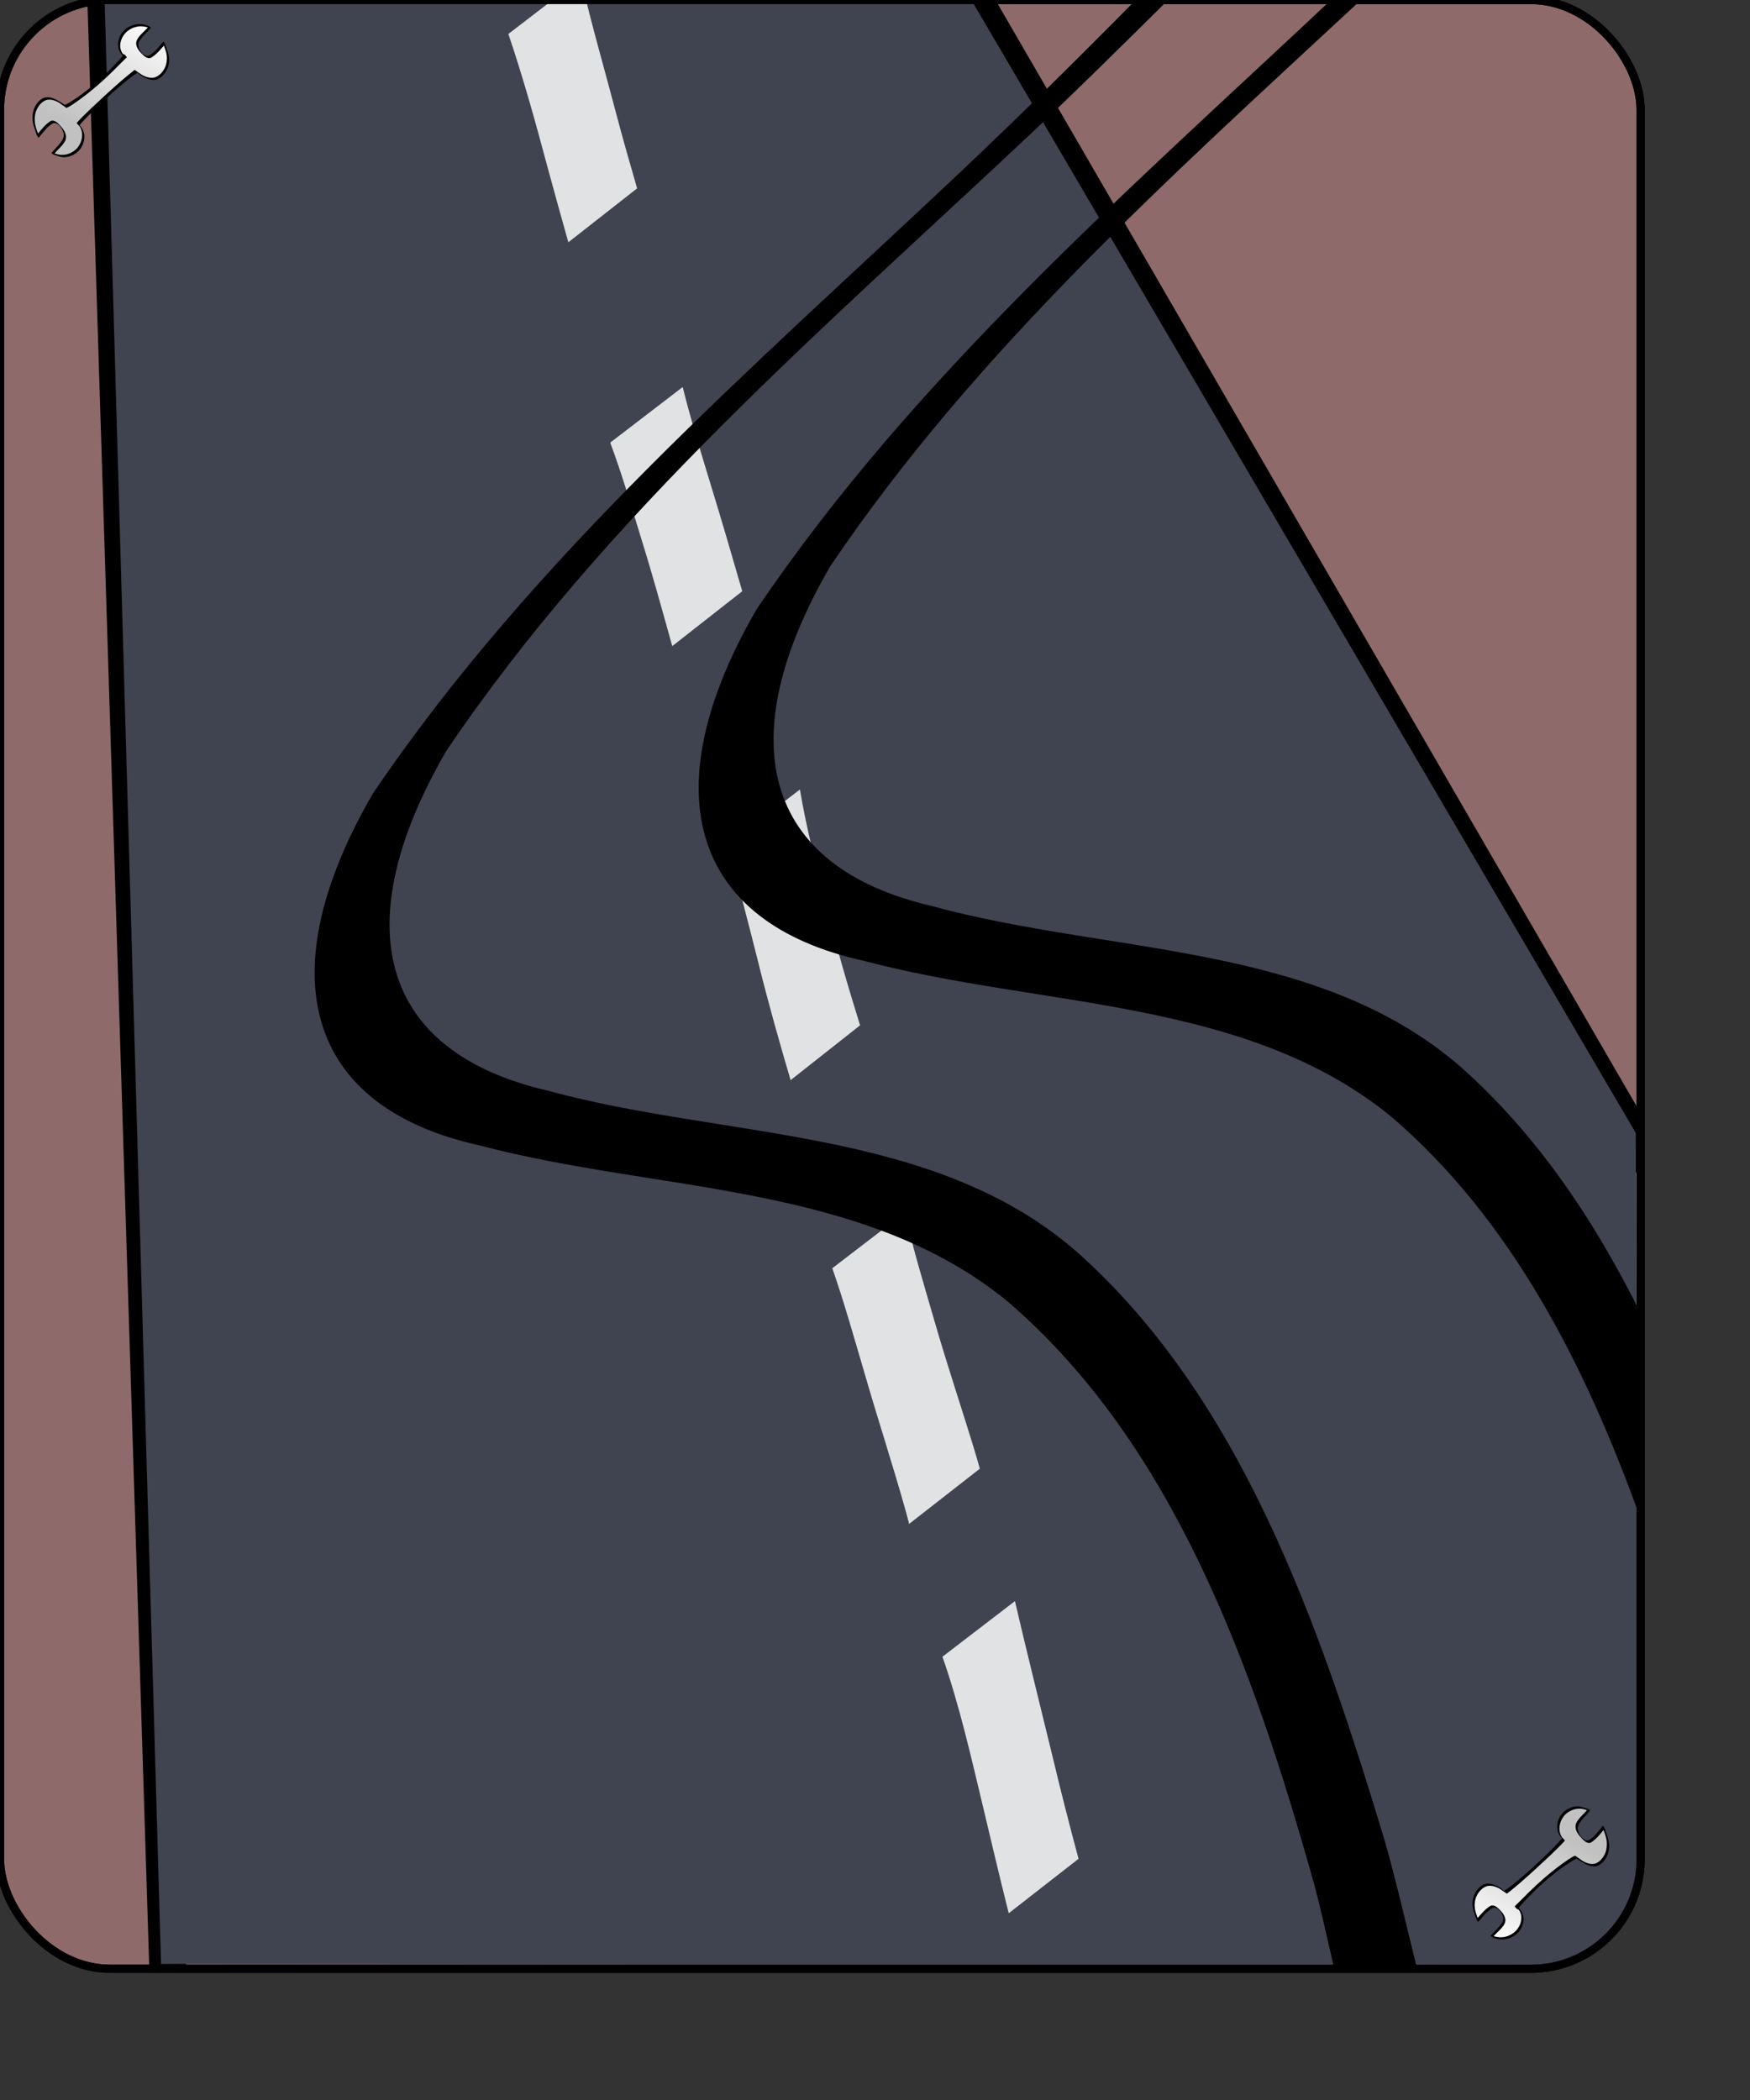 <?xml version="1.0" encoding="UTF-8" standalone="no"?>
<!-- Created with Inkscape (http://www.inkscape.org/) -->
<svg
   xmlns:dc="http://purl.org/dc/elements/1.1/"
   xmlns:cc="http://web.resource.org/cc/"
   xmlns:rdf="http://www.w3.org/1999/02/22-rdf-syntax-ns#"
   xmlns:svg="http://www.w3.org/2000/svg"
   xmlns="http://www.w3.org/2000/svg"
   xmlns:xlink="http://www.w3.org/1999/xlink"
   xmlns:sodipodi="http://inkscape.sourceforge.net/DTD/sodipodi-0.dtd"
   xmlns:inkscape="http://www.inkscape.org/namespaces/inkscape"
   width="100pt"
   height="120pt"
   id="svg1"
   sodipodi:version="0.32"
   inkscape:version="0.43"
   sodipodi:docbase="/home/yekcim/Mes dessins/xMille 3.0"
   sodipodi:docname="a-accident.svg"
   inkscape:output_extension="org.inkscape.output.svg.inkscape">
  <rect width="100%" height="100%" fill="#333333" stroke="none"/>
  <defs
     id="defs3">
    <linearGradient
       inkscape:collect="always"
       id="linearGradient3698">
      <stop
         style="stop-color:#ffffff;stop-opacity:1;"
         offset="0"
         id="stop3699" />
      <stop
         style="stop-color:#ffffff;stop-opacity:0;"
         offset="1"
         id="stop3700" />
    </linearGradient>
    <linearGradient
       inkscape:collect="always"
       xlink:href="#linearGradient3698"
       id="linearGradient1454"
       gradientUnits="userSpaceOnUse"
       gradientTransform="matrix(7.455001e-3,0.128,-0.163,9.539935e-3,237.945,-15.877)"
       x1="394.194"
       y1="-213.319"
       x2="937.079"
       y2="121.435" />
    <linearGradient
       inkscape:collect="always"
       xlink:href="#linearGradient3698"
       id="linearGradient1455"
       gradientUnits="userSpaceOnUse"
       gradientTransform="matrix(7.455001e-3,0.128,-0.163,9.539935e-3,237.945,-15.877)"
       x1="394.194"
       y1="-213.319"
       x2="937.079"
       y2="121.435" />
  </defs>
  <sodipodi:namedview
     id="base"
     pagecolor="#ffffff"
     bordercolor="#666666"
     borderopacity="1.0"
     inkscape:pageopacity="0.0"
     inkscape:pageshadow="2"
     inkscape:zoom="2.5375000"
     inkscape:cx="58.487459"
     inkscape:cy="49.720044"
     inkscape:current-layer="svg1"
     inkscape:window-width="1152"
     inkscape:window-height="790"
     inkscape:window-x="0"
     inkscape:window-y="26"
     showguides="true"
     inkscape:guide-bbox="true" />
  <g
     inkscape:label="Layer 1"
     inkscape:groupmode="layer"
     id="layer1">
    <rect
       style="fill:#8f6a6a;fill-opacity:1;stroke:#000000;stroke-width:0.625;stroke-miterlimit:4;stroke-dashoffset:0;stroke-opacity:1;stroke-dasharray:none;"
       id="rect1100"
       width="125"
       height="150"
       x="0"
       y="5.7731597e-15"
       ry="8.36"
       sodipodi:insensitive="1" />
    <path
       style="fill:#000000;fill-opacity:1;stroke:none;stroke-width:1.25;stroke-miterlimit:4;stroke-dashoffset:0;stroke-opacity:1"
       d="M 6.656 0 L 11.375 150 L 14.188 150 L 9.781 0 L 6.656 0 z M 72.688 0 L 125 89.938 L 125 84.812 L 75.844 0 L 72.688 0 z M 119.812 149.594 L 118.969 149.625 C 119.298 149.625 119.517 149.699 119.812 149.719 L 119.812 149.594 z M 118.969 149.625 L 106.875 150 L 115.25 150 C 116.455 149.85 117.518 149.625 118.969 149.625 z "
       id="rect1761" />
    <g
       id="g15875">
      <path
         style="fill:#404350;fill-opacity:1;fill-rule:evenodd;stroke:none;stroke-width:0.25pt;stroke-linecap:butt;stroke-linejoin:miter;stroke-opacity:1"
         d="M 7.969,0 L 12.268,149.631 L 117.987,149.692 L 120.54,148.983 L 122.602,147.289 L 124.17,145.103 L 124.754,142.67 L 124.631,86.318 L 74.01,0 L 7.969,0 z "
         id="path5532"
         sodipodi:nodetypes="cccccccccc" />
      <path
         style="fill:#ffffff;fill-opacity:0.843;fill-rule:nonzero;stroke:none;stroke-width:1pt;stroke-linecap:butt;stroke-linejoin:miter;stroke-opacity:1"
         id="path4903"
         d="M 44.258,-1.652 C 45.032,1.766 46.035,5.171 46.927,8.578 C 47.435,10.508 47.985,12.431 48.542,14.352 L 43.302,18.461 C 42.76,16.528 42.22,14.594 41.695,12.657 C 40.795,9.286 39.86,5.91 38.732,2.587 L 44.258,-1.652 z " />
      <path
         style="fill:#ffffff;fill-opacity:0.843;fill-rule:nonzero;stroke:none;stroke-width:1pt;stroke-linecap:butt;stroke-linejoin:miter;stroke-opacity:1"
         id="path4904"
         d="M 52.016,29.487 C 52.637,32.01 53.427,34.537 54.186,37.045 C 55.005,39.706 55.778,42.376 56.553,45.046 L 51.22,49.228 C 50.471,46.551 49.739,43.87 48.909,41.208 C 48.138,38.708 47.414,36.183 46.492,33.724 L 52.016,29.487 z " />
      <path
         style="fill:#ffffff;fill-opacity:0.843;fill-rule:nonzero;stroke:none;stroke-width:1pt;stroke-linecap:butt;stroke-linejoin:miter;stroke-opacity:1"
         id="path4905"
         d="M 60.949,60.15 C 61.44,63.179 62.259,66.196 63.009,69.204 C 63.733,72.195 64.612,75.162 65.53,78.119 L 60.236,82.298 C 59.354,79.302 58.504,76.299 57.761,73.28 C 57.011,70.312 56.253,67.344 55.424,64.388 L 60.949,60.15 z " />
      <path
         style="fill:#ffffff;fill-opacity:0.843;fill-rule:nonzero;stroke:none;stroke-width:1pt;stroke-linecap:butt;stroke-linejoin:miter;stroke-opacity:1"
         id="path4906"
         d="M 68.937,92.39 C 69.559,95.138 70.395,97.879 71.186,100.606 C 72.177,104.063 73.342,107.482 74.377,110.93 C 74.474,111.253 74.562,111.577 74.654,111.901 L 69.266,116.109 C 69.181,115.786 69.102,115.462 69.011,115.139 C 68.041,111.666 66.909,108.224 65.908,104.756 C 65.105,102.043 64.348,99.308 63.413,96.628 L 68.937,92.39 z " />
      <path
         style="fill:#ffffff;fill-opacity:0.843;fill-rule:nonzero;stroke:none;stroke-width:1pt;stroke-linecap:butt;stroke-linejoin:miter;stroke-opacity:1"
         id="path4910"
         d="M 77.329,121.99 C 78.223,125.843 79.211,129.775 80.151,133.653 C 80.787,136.314 81.458,138.972 82.176,141.622 L 76.856,145.772 C 76.181,143.088 75.545,140.4 74.91,137.712 C 73.99,133.876 73.115,129.983 71.806,126.226 L 77.329,121.99 z " />
    </g>
    <path
       style="fill:#000000;fill-opacity:1;fill-rule:nonzero;stroke:none;stroke-width:1pt;stroke-linecap:butt;stroke-linejoin:miter;stroke-opacity:1"
       d="M 86.531 0 C 82.138 4.455 77.692 8.842 73.156 13.125 C 57.484 27.923 40.725 42.267 28.406 60.469 C 20.514 74.067 23.114 84.337 36.594 87.281 C 50.188 90.876 65.763 90.08 76.844 99.219 C 89.412 110.073 95.456 126.892 100.156 143.656 C 100.701 145.728 101.164 147.879 101.656 150 L 107.969 150 C 107.135 146.673 106.388 143.307 105.438 140.031 C 100.388 123.351 94.459 106.385 81.969 95.312 C 71.009 85.835 55.323 86.815 41.719 83.094 C 28.741 80.095 26.395 70.326 34 57.219 C 46.196 39.138 62.868 24.933 78.438 10.281 C 82.014 6.919 85.501 3.456 89 0 L 86.531 0 z "
       id="path15871" />
    <path
       style="fill:#000000;fill-opacity:1;fill-rule:nonzero;stroke:none;stroke-width:1pt;stroke-linecap:butt;stroke-linejoin:miter;stroke-opacity:1"
       d="M 101.406 0 C 86.021 14.47 69.716 28.588 57.656 46.406 C 49.763 60.005 52.395 70.274 65.875 73.219 C 79.47 76.814 95.012 76.017 106.094 85.156 C 115.158 92.984 120.77 103.944 125 115.719 L 125 100.062 C 121.453 92.931 117.096 86.433 111.25 81.25 C 100.29 71.773 84.605 72.753 71 69.031 C 58.022 66.032 55.645 56.264 63.25 43.156 C 74.407 26.616 89.311 13.362 103.688 0 L 101.406 0 z "
       id="path15874" />
  </g>
  <g
     inkscape:label="Layer 1"
     inkscape:groupmode="layer"
     id="g1250"
     transform="translate(-0.806,0.641)" />
  <g
     inkscape:label="Layer 1"
     inkscape:groupmode="layer"
     id="g14537"
     transform="translate(-279.495,-17.857)" />
  <g
     inkscape:label="Layer 1"
     inkscape:groupmode="layer"
     id="g1189"
     transform="translate(-135.785,54.11)" />
  <g
     inkscape:label="Layer 1"
     inkscape:groupmode="layer"
     id="g16625"
     transform="translate(209.544,53.055)">
    <rect
       style="fill:none;fill-opacity:1;stroke:#000000;stroke-width:0.625;stroke-miterlimit:4;stroke-dashoffset:0;stroke-opacity:1"
       id="rect16626"
       width="125"
       height="150"
       x="-209.544"
       y="-53.055"
       ry="8.36"
       rx="8.36" />
  </g>
  <g
     inkscape:label="Layer 1"
     inkscape:groupmode="layer"
     id="g16627"
     transform="translate(353.255,125.023)" />
  <g
     inkscape:label="Layer 1"
     inkscape:groupmode="layer"
     id="g1386"
     transform="translate(534.597,101.627)" />
  <g
     id="g2007"
     transform="matrix(0.1,0,0,0.117,1.408,-1.717)">
    <g
       inkscape:label="Layer 1"
       inkscape:groupmode="layer"
       id="g2008"
       transform="translate(-0.806,0.641)"
       style="display:block" />
    <g
       id="g2009"
       style="display:block"
       transform="translate(-168.707,-3.413)">
      <path
         style="fill:#c1c1c1;fill-opacity:1;fill-rule:evenodd;stroke:none;stroke-width:0.938;stroke-linecap:butt;stroke-linejoin:miter;stroke-miterlimit:4;stroke-opacity:1"
         d="M 268.522,35.793 C 268.522,35.793 254.636,46.352 261.653,51.756 C 264.412,54.591 265.797,54.825 265.797,54.825 L 269.607,54.82 L 279.473,46.71 L 281.977,53.073 L 282.639,58.005 L 278.859,66.08 L 273.025,69.373 L 268.515,69.34 L 264.673,68.062 L 258.626,64.804 L 251.041,69.299 L 225.83,88.143 L 214.105,99.173 L 216.585,101.277 C 216.585,101.277 218.828,105.757 218.297,107.561 C 217.765,109.365 212.994,124.832 195.389,118.055 C 195.523,118.004 204.259,107.733 204.259,107.733 L 203.353,103.962 L 201.361,101.139 L 198.051,98.057 L 194.13,97.571 L 185.547,104.047 L 183.655,105.684 L 182.199,103.266 L 180.011,95.334 L 183.309,85.995 L 189.598,82.299 L 196.439,83.043 L 202.653,86.542 L 205.075,87.295 L 218.837,79.605 L 234.726,67.9 L 250.149,54.773 L 247.52,52.879 L 246.099,50.753 L 245.206,46.215 L 247.599,40.499 L 253.426,35.988 L 259.387,34.628 L 266.642,35.062 L 268.522,35.793 z "
         id="path2010"
         sodipodi:nodetypes="ccccccccccccccccccccccccccccccccccccccccccc" />
      <path
         style="fill:url(#linearGradient1454);fill-opacity:1;fill-rule:evenodd;stroke:none;stroke-width:0.938;stroke-linecap:butt;stroke-linejoin:miter;stroke-miterlimit:4;stroke-opacity:1"
         d="M 268.546,36.122 C 268.546,36.122 254.659,46.681 261.676,52.085 C 264.435,54.92 265.82,55.154 265.82,55.154 L 269.63,55.149 L 279.496,47.039 L 282,53.402 L 282.662,58.333 L 278.882,66.408 L 273.049,69.702 L 268.538,69.669 L 264.696,68.391 L 258.65,65.132 L 251.064,69.628 L 225.854,88.472 L 214.129,99.502 L 216.608,101.605 C 216.608,101.605 218.852,106.086 218.32,107.89 C 217.789,109.694 213.017,125.161 195.413,118.384 C 195.546,118.333 204.282,108.062 204.282,108.062 L 203.377,104.291 L 201.385,101.468 L 198.074,98.385 L 194.153,97.899 L 185.57,104.376 L 183.679,106.013 L 182.222,103.595 L 180.034,95.663 L 183.332,86.323 L 189.622,82.627 L 196.462,83.372 L 202.676,86.871 L 205.098,87.624 L 218.86,79.934 L 234.749,68.229 L 250.172,55.102 L 247.543,53.208 L 246.122,51.082 L 245.229,46.543 L 247.622,40.827 L 253.449,36.317 L 259.41,34.957 L 266.666,35.391 L 268.546,36.122 z "
         id="path2011"
         sodipodi:nodetypes="ccccccccccccccccccccccccccccccccccccccccccc" />
      <path
         style="fill:#000000;fill-opacity:1;fill-rule:nonzero;stroke:none;stroke-width:1pt;stroke-linecap:butt;stroke-linejoin:miter;stroke-opacity:1"
         d="M 282.511,52.056 C 281.869,50.343 281.149,48.662 280.48,46.959 C 280.48,46.959 279.38,45.053 278.987,45.266 C 275.949,48.371 272.161,52.496 268.157,54.297 C 266.767,54.7 265.642,54.502 264.395,53.779 C 264.051,53.58 263.324,53.033 263.031,52.829 C 260.936,50.764 259.054,48.081 260.68,45.147 C 262.913,41.597 266.379,39.44 269.26,36.49 C 269.303,36.504 269.347,36.513 269.39,36.527 L 269.305,36.444 C 269.433,36.312 269.568,36.189 269.693,36.054 L 267.752,34.947 C 265.594,34.226 263.311,33.861 261.029,33.793 C 256.699,33.802 252.417,35.213 249.051,37.953 C 246.249,40.434 244.306,43.878 244.573,47.689 C 244.892,50.39 246.159,52.855 248.326,54.355 C 245.341,57.381 242.435,59.926 239.228,62.743 C 231.197,69.773 222.543,76.162 213.304,81.689 C 210.083,83.38 206.74,85.657 203.173,86.613 L 205.065,87.201 C 203.091,85.624 200.308,84.374 198.074,83.273 C 194.964,81.861 191.492,80.844 188.219,81.718 C 184.721,82.896 182.023,85.766 180.431,89.192 C 179.006,92.765 179.034,96.699 180.44,100.433 C 181.133,102.276 181.899,104.091 182.618,105.923 C 182.618,105.923 183.775,107.982 184.167,107.765 C 187.156,104.53 190.877,100.232 194.875,98.412 C 196.268,98.018 197.413,98.257 198.691,99.06 C 199.044,99.281 199.792,99.883 200.092,100.107 C 202.259,102.362 204.227,105.272 202.66,108.359 C 200.495,112.089 197.048,114.303 194.213,117.376 C 194.169,117.36 194.124,117.347 194.08,117.331 L 194.168,117.423 C 194.043,117.559 193.913,117.687 193.79,117.828 C 193.826,117.801 195.399,118.825 195.513,118.805 C 195.515,118.803 195.517,118.8 195.52,118.798 C 195.52,118.798 200.29,120.33 202.596,120.46 C 206.968,120.56 211.25,119.164 214.58,116.328 C 217.345,113.753 219.224,110.125 218.857,106.053 C 218.501,103.42 217.146,101.26 215.222,99.644 C 218.488,96.283 222.12,93.25 225.704,90.194 C 233.223,83.932 240.915,77.85 248.904,72.133 C 252.26,69.757 255.68,67.425 259.321,65.465 C 260.996,66.656 262.759,67.734 264.633,68.574 C 267.682,69.825 271.096,70.703 274.359,69.806 C 277.854,68.618 280.6,65.861 282.258,62.608 C 283.755,59.222 283.818,55.526 282.511,52.056 z M 280.795,50.941 C 282.129,54.362 282.134,58.019 280.675,61.389 C 279.065,64.627 276.309,67.298 272.838,68.418 C 269.599,69.254 266.23,68.376 263.228,67.098 L 257.195,63.606 C 253.771,65.896 250.398,68.253 247.095,70.7 C 239.222,76.563 231.508,82.621 223.902,88.792 C 220.199,91.849 216.476,94.897 213.003,98.189 C 213.003,98.189 214.54,99.847 214.978,100.119 C 215.057,100.169 215.077,100.192 215.158,100.249 C 215.163,100.255 215.169,100.261 215.174,100.267 C 216.243,101.541 216.864,103.13 217.129,104.768 C 217.573,108.778 215.752,112.389 213.022,114.92 C 209.714,117.73 205.473,119.121 201.125,118.937 C 199.461,118.814 197.828,118.486 196.22,118.023 C 198.929,115.09 202.122,113.311 204.306,109.758 C 206.008,106.623 204.08,103.589 201.865,101.23 C 199.521,99.03 196.611,95.735 193.287,96.876 C 189.611,98.769 186.483,102.014 183.587,105.055 C 183.107,103.935 182.642,102.807 182.204,101.67 C 180.77,97.987 180.672,94.087 182.059,90.53 C 183.603,87.117 186.318,84.341 189.795,83.235 C 193.044,82.425 196.463,83.446 199.526,84.885 L 205.255,88.382 C 208.687,87.12 211.92,84.897 215.063,83.106 C 224.187,77.395 232.843,71.026 240.998,64.114 C 244.463,61.21 247.826,58.194 251.323,55.328 L 251.193,55.228 C 251.196,55.228 251.2,55.228 251.203,55.229 L 249.645,53.656 C 249.17,53.545 248.706,53.412 248.279,53.167 C 248.197,53.12 248.178,53.097 248.096,53.043 C 248.094,53.041 248.091,53.039 248.089,53.036 C 247.059,51.866 246.476,50.388 246.252,48.857 C 245.906,45.106 247.801,41.675 250.566,39.236 C 253.91,36.522 258.145,35.116 262.451,35.185 C 264.097,35.261 265.704,35.536 267.286,35.932 C 264.533,38.746 261.324,40.488 259.077,43.872 C 257.316,46.853 259.156,49.656 261.296,51.818 C 263.566,53.827 266.374,56.852 269.694,55.703 C 273.381,53.841 276.558,50.718 279.499,47.798 C 279.949,48.838 280.387,49.884 280.795,50.941 z "
         id="path2012"
         sodipodi:nodetypes="ccccccccccccccccccccccccccccccccccccccccccccccccccccccccccccccccccccccccccccccccccccccccc" />
    </g>
  </g>
  <g
     id="g2014"
     transform="matrix(-0.1,0,0,-0.117,123.663,151.323)">
    <g
       inkscape:label="Layer 1"
       inkscape:groupmode="layer"
       id="g2015"
       transform="translate(-0.806,0.641)"
       style="display:block" />
    <g
       id="g2016"
       style="display:block"
       transform="translate(-168.707,-3.413)">
      <path
         style="fill:#c1c1c1;fill-opacity:1;fill-rule:evenodd;stroke:none;stroke-width:0.938;stroke-linecap:butt;stroke-linejoin:miter;stroke-miterlimit:4;stroke-opacity:1"
         d="M 268.522,35.793 C 268.522,35.793 254.636,46.352 261.653,51.756 C 264.412,54.591 265.797,54.825 265.797,54.825 L 269.607,54.82 L 279.473,46.71 L 281.977,53.073 L 282.639,58.005 L 278.859,66.08 L 273.025,69.373 L 268.515,69.34 L 264.673,68.062 L 258.626,64.804 L 251.041,69.299 L 225.83,88.143 L 214.105,99.173 L 216.585,101.277 C 216.585,101.277 218.828,105.757 218.297,107.561 C 217.765,109.365 212.994,124.832 195.389,118.055 C 195.523,118.004 204.259,107.733 204.259,107.733 L 203.353,103.962 L 201.361,101.139 L 198.051,98.057 L 194.13,97.571 L 185.547,104.047 L 183.655,105.684 L 182.199,103.266 L 180.011,95.334 L 183.309,85.995 L 189.598,82.299 L 196.439,83.043 L 202.653,86.542 L 205.075,87.295 L 218.837,79.605 L 234.726,67.9 L 250.149,54.773 L 247.52,52.879 L 246.099,50.753 L 245.206,46.215 L 247.599,40.499 L 253.426,35.988 L 259.387,34.628 L 266.642,35.062 L 268.522,35.793 z "
         id="path2017"
         sodipodi:nodetypes="ccccccccccccccccccccccccccccccccccccccccccc" />
      <path
         style="fill:url(#linearGradient1455);fill-opacity:1;fill-rule:evenodd;stroke:none;stroke-width:0.938;stroke-linecap:butt;stroke-linejoin:miter;stroke-miterlimit:4;stroke-opacity:1"
         d="M 268.546,36.122 C 268.546,36.122 254.659,46.681 261.676,52.085 C 264.435,54.92 265.82,55.154 265.82,55.154 L 269.63,55.149 L 279.496,47.039 L 282,53.402 L 282.662,58.333 L 278.882,66.408 L 273.049,69.702 L 268.538,69.669 L 264.696,68.391 L 258.65,65.132 L 251.064,69.628 L 225.854,88.472 L 214.129,99.502 L 216.608,101.605 C 216.608,101.605 218.852,106.086 218.32,107.89 C 217.789,109.694 213.017,125.161 195.413,118.384 C 195.546,118.333 204.282,108.062 204.282,108.062 L 203.377,104.291 L 201.385,101.468 L 198.074,98.385 L 194.153,97.899 L 185.57,104.376 L 183.679,106.013 L 182.222,103.595 L 180.034,95.663 L 183.332,86.323 L 189.622,82.627 L 196.462,83.372 L 202.676,86.871 L 205.098,87.624 L 218.86,79.934 L 234.749,68.229 L 250.172,55.102 L 247.543,53.208 L 246.122,51.082 L 245.229,46.543 L 247.622,40.827 L 253.449,36.317 L 259.41,34.957 L 266.666,35.391 L 268.546,36.122 z "
         id="path2018"
         sodipodi:nodetypes="ccccccccccccccccccccccccccccccccccccccccccc" />
      <path
         style="fill:#000000;fill-opacity:1;fill-rule:nonzero;stroke:none;stroke-width:1pt;stroke-linecap:butt;stroke-linejoin:miter;stroke-opacity:1"
         d="M 282.511,52.056 C 281.869,50.343 281.149,48.662 280.48,46.959 C 280.48,46.959 279.38,45.053 278.987,45.266 C 275.949,48.371 272.161,52.496 268.157,54.297 C 266.767,54.7 265.642,54.502 264.395,53.779 C 264.051,53.58 263.324,53.033 263.031,52.829 C 260.936,50.764 259.054,48.081 260.68,45.147 C 262.913,41.597 266.379,39.44 269.26,36.49 C 269.303,36.504 269.347,36.513 269.39,36.527 L 269.305,36.444 C 269.433,36.312 269.568,36.189 269.693,36.054 L 267.752,34.947 C 265.594,34.226 263.311,33.861 261.029,33.793 C 256.699,33.802 252.417,35.213 249.051,37.953 C 246.249,40.434 244.306,43.878 244.573,47.689 C 244.892,50.39 246.159,52.855 248.326,54.355 C 245.341,57.381 242.435,59.926 239.228,62.743 C 231.197,69.773 222.543,76.162 213.304,81.689 C 210.083,83.38 206.74,85.657 203.173,86.613 L 205.065,87.201 C 203.091,85.624 200.308,84.374 198.074,83.273 C 194.964,81.861 191.492,80.844 188.219,81.718 C 184.721,82.896 182.023,85.766 180.431,89.192 C 179.006,92.765 179.034,96.699 180.44,100.433 C 181.133,102.276 181.899,104.091 182.618,105.923 C 182.618,105.923 183.775,107.982 184.167,107.765 C 187.156,104.53 190.877,100.232 194.875,98.412 C 196.268,98.018 197.413,98.257 198.691,99.06 C 199.044,99.281 199.792,99.883 200.092,100.107 C 202.259,102.362 204.227,105.272 202.66,108.359 C 200.495,112.089 197.048,114.303 194.213,117.376 C 194.169,117.36 194.124,117.347 194.08,117.331 L 194.168,117.423 C 194.043,117.559 193.913,117.687 193.79,117.828 C 193.826,117.801 195.399,118.825 195.513,118.805 C 195.515,118.803 195.517,118.8 195.52,118.798 C 195.52,118.798 200.29,120.33 202.596,120.46 C 206.968,120.56 211.25,119.164 214.58,116.328 C 217.345,113.753 219.224,110.125 218.857,106.053 C 218.501,103.42 217.146,101.26 215.222,99.644 C 218.488,96.283 222.12,93.25 225.704,90.194 C 233.223,83.932 240.915,77.85 248.904,72.133 C 252.26,69.757 255.68,67.425 259.321,65.465 C 260.996,66.656 262.759,67.734 264.633,68.574 C 267.682,69.825 271.096,70.703 274.359,69.806 C 277.854,68.618 280.6,65.861 282.258,62.608 C 283.755,59.222 283.818,55.526 282.511,52.056 z M 280.795,50.941 C 282.129,54.362 282.134,58.019 280.675,61.389 C 279.065,64.627 276.309,67.298 272.838,68.418 C 269.599,69.254 266.23,68.376 263.228,67.098 L 257.195,63.606 C 253.771,65.896 250.398,68.253 247.095,70.7 C 239.222,76.563 231.508,82.621 223.902,88.792 C 220.199,91.849 216.476,94.897 213.003,98.189 C 213.003,98.189 214.54,99.847 214.978,100.119 C 215.057,100.169 215.077,100.192 215.158,100.249 C 215.163,100.255 215.169,100.261 215.174,100.267 C 216.243,101.541 216.864,103.13 217.129,104.768 C 217.573,108.778 215.752,112.389 213.022,114.92 C 209.714,117.73 205.473,119.121 201.125,118.937 C 199.461,118.814 197.828,118.486 196.22,118.023 C 198.929,115.09 202.122,113.311 204.306,109.758 C 206.008,106.623 204.08,103.589 201.865,101.23 C 199.521,99.03 196.611,95.735 193.287,96.876 C 189.611,98.769 186.483,102.014 183.587,105.055 C 183.107,103.935 182.642,102.807 182.204,101.67 C 180.77,97.987 180.672,94.087 182.059,90.53 C 183.603,87.117 186.318,84.341 189.795,83.235 C 193.044,82.425 196.463,83.446 199.526,84.885 L 205.255,88.382 C 208.687,87.12 211.92,84.897 215.063,83.106 C 224.187,77.395 232.843,71.026 240.998,64.114 C 244.463,61.21 247.826,58.194 251.323,55.328 L 251.193,55.228 C 251.196,55.228 251.2,55.228 251.203,55.229 L 249.645,53.656 C 249.17,53.545 248.706,53.412 248.279,53.167 C 248.197,53.12 248.178,53.097 248.096,53.043 C 248.094,53.041 248.091,53.039 248.089,53.036 C 247.059,51.866 246.476,50.388 246.252,48.857 C 245.906,45.106 247.801,41.675 250.566,39.236 C 253.91,36.522 258.145,35.116 262.451,35.185 C 264.097,35.261 265.704,35.536 267.286,35.932 C 264.533,38.746 261.324,40.488 259.077,43.872 C 257.316,46.853 259.156,49.656 261.296,51.818 C 263.566,53.827 266.374,56.852 269.694,55.703 C 273.381,53.841 276.558,50.718 279.499,47.798 C 279.949,48.838 280.387,49.884 280.795,50.941 z "
         id="path2019"
         sodipodi:nodetypes="ccccccccccccccccccccccccccccccccccccccccccccccccccccccccccccccccccccccccccccccccccccccccc" />
    </g>
  </g>
</svg>

